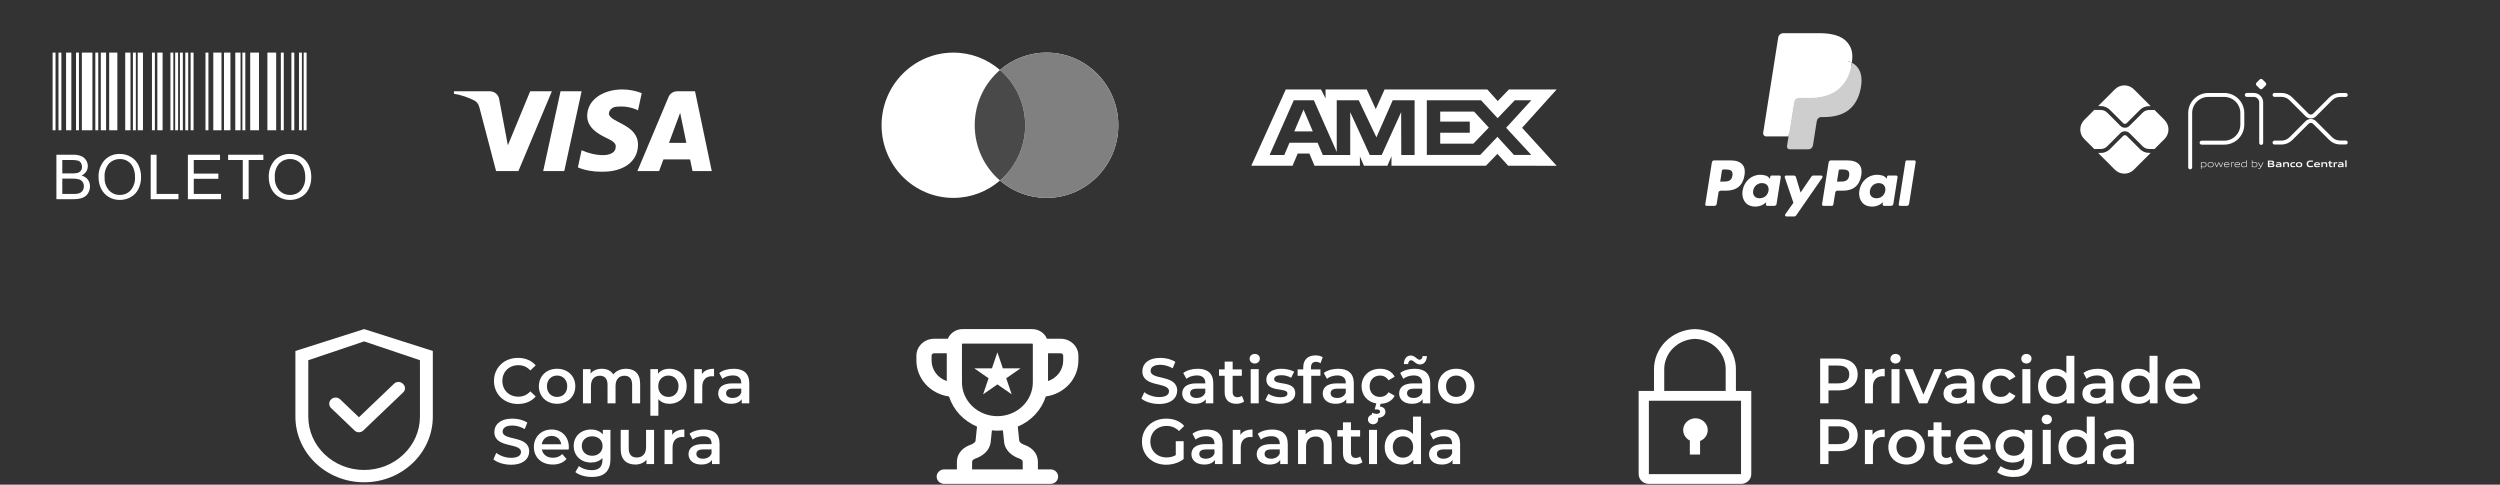 <svg xmlns="http://www.w3.org/2000/svg" width="196" height="38" viewBox="0 0 196 38" fill="none"><rect x="0" y="0" width="196" height="38" fill="#333333" stroke="none"/><g clip-path="url(#clip0_343_347)"><path d="M4.125 4.125H4.355V10.212H4.125V4.125ZM4.584 4.125H4.813V10.212H4.584V4.125ZM5.96 4.125H6.19V10.212H5.96V4.125ZM10.422 4.125H10.652V10.212H10.422V4.125ZM11.914 4.125H12.143V10.212H11.914V4.125ZM13.361 4.125H13.59V10.212H13.361V4.125ZM13.733 4.125H13.963V10.212H13.734L13.733 4.125ZM14.107 4.125H14.336V10.212H14.107V4.125ZM14.526 4.125H14.755V10.212H14.526L14.526 4.125ZM14.946 4.125H15.175V10.212H14.946V4.125ZM16.112 4.125H16.341V10.212H16.111L16.112 4.125ZM19.003 4.125H19.233V10.212H19.003V4.125ZM22.019 4.125H22.248V10.212H22.019L22.019 4.125ZM22.844 4.125H23.073V10.212H22.844V4.125ZM23.441 4.125H23.67V10.212H23.441V4.125ZM23.808 4.125H24.037V10.212H23.808V4.125ZM7.474 4.125H7.703V10.212H7.474V4.125ZM5.18 4.125H5.593V10.212H5.18V4.125ZM7.904 4.125H8.317V10.212H7.904V4.125ZM9.817 4.125H10.23V10.212H9.817V4.125ZM10.796 4.125H11.209V10.212H10.796V4.125ZM12.335 4.125H12.748V10.212H12.335V4.125ZM16.723 4.125H17.365V10.212H16.723V4.125ZM17.561 4.125H18.066V10.212H17.561L17.561 4.125ZM18.446 4.125H18.859V10.212H18.446V4.125ZM19.616 4.125H20.305V10.212H19.616V4.125ZM20.964 4.125H21.652V10.212H20.964V4.125ZM6.419 4.125H7.245V10.212H6.419V4.125ZM8.559 4.125H9.2V10.212H8.559V4.125Z" fill="white"></path><path d="M4.422 15.616V12.132H5.73C5.948 12.124 6.166 12.16 6.37 12.238C6.527 12.305 6.659 12.418 6.748 12.563C6.836 12.7 6.884 12.86 6.885 13.023C6.885 13.172 6.843 13.318 6.763 13.444C6.674 13.583 6.547 13.693 6.397 13.762C6.59 13.812 6.761 13.922 6.884 14.078C6.998 14.23 7.058 14.416 7.054 14.605C7.055 14.763 7.02 14.919 6.951 15.061C6.892 15.188 6.804 15.299 6.694 15.385C6.58 15.467 6.45 15.526 6.313 15.558C6.128 15.6 5.94 15.62 5.751 15.616L4.422 15.616ZM4.884 13.596H5.637C5.784 13.602 5.932 13.588 6.075 13.556C6.18 13.529 6.273 13.468 6.34 13.383C6.402 13.293 6.433 13.187 6.429 13.078C6.431 12.971 6.402 12.865 6.346 12.773C6.292 12.686 6.208 12.622 6.11 12.592C5.937 12.552 5.758 12.536 5.58 12.543H4.884L4.884 13.596ZM4.884 15.205H5.751C5.856 15.208 5.961 15.202 6.065 15.188C6.159 15.173 6.249 15.14 6.331 15.091C6.406 15.043 6.466 14.976 6.507 14.896C6.554 14.806 6.578 14.706 6.576 14.604C6.579 14.483 6.544 14.364 6.476 14.264C6.409 14.167 6.312 14.096 6.199 14.062C6.033 14.017 5.862 13.997 5.69 14.003H4.884V15.205ZM7.728 13.92C7.698 13.423 7.866 12.935 8.193 12.561C8.348 12.399 8.535 12.271 8.742 12.187C8.949 12.102 9.172 12.062 9.396 12.07C9.701 12.066 10.002 12.146 10.265 12.301C10.521 12.452 10.727 12.676 10.856 12.944C10.995 13.236 11.064 13.556 11.059 13.879C11.065 14.207 10.992 14.533 10.846 14.827C10.713 15.095 10.502 15.316 10.24 15.46C9.981 15.602 9.69 15.677 9.394 15.675C9.084 15.68 8.78 15.598 8.515 15.438C8.26 15.283 8.056 15.058 7.927 14.789C7.795 14.518 7.727 14.221 7.728 13.92V13.92ZM8.203 13.927C8.183 14.289 8.305 14.645 8.544 14.919C8.651 15.037 8.783 15.13 8.929 15.193C9.076 15.255 9.234 15.286 9.394 15.282C9.554 15.286 9.713 15.255 9.86 15.192C10.008 15.129 10.14 15.034 10.247 14.915C10.488 14.625 10.608 14.253 10.584 13.877C10.59 13.622 10.542 13.369 10.442 13.134C10.354 12.932 10.207 12.76 10.021 12.642C9.835 12.525 9.62 12.464 9.4 12.467C9.244 12.465 9.09 12.493 8.945 12.551C8.8 12.609 8.669 12.695 8.557 12.803C8.426 12.957 8.326 13.136 8.266 13.329C8.205 13.522 8.183 13.725 8.203 13.926V13.927ZM11.815 15.616V12.132H12.276V15.205H13.991V15.616L11.815 15.616ZM14.73 15.616V12.132H17.249V12.543H15.191V13.611H17.118V14.02H15.191V15.205H17.33V15.616L14.73 15.616ZM19.034 15.616V12.543H17.885V12.132H20.647V12.543H19.494V15.616L19.034 15.616ZM21.072 13.92C21.043 13.423 21.21 12.935 21.538 12.561C21.693 12.399 21.88 12.271 22.087 12.187C22.294 12.102 22.517 12.063 22.741 12.07C23.047 12.066 23.348 12.146 23.611 12.301C23.867 12.453 24.072 12.676 24.201 12.944C24.34 13.236 24.41 13.556 24.404 13.879C24.41 14.208 24.337 14.533 24.191 14.827C24.058 15.096 23.845 15.317 23.583 15.46C23.324 15.603 23.032 15.677 22.737 15.675C22.427 15.681 22.122 15.598 21.857 15.438C21.603 15.283 21.399 15.058 21.271 14.789C21.139 14.518 21.071 14.221 21.072 13.92V13.92ZM21.547 13.927C21.527 14.289 21.65 14.645 21.888 14.919C21.995 15.037 22.127 15.13 22.273 15.193C22.42 15.255 22.578 15.286 22.738 15.282C22.898 15.286 23.058 15.256 23.206 15.193C23.354 15.13 23.486 15.035 23.594 14.916C23.835 14.625 23.955 14.254 23.931 13.877C23.936 13.622 23.886 13.369 23.785 13.134C23.697 12.932 23.55 12.761 23.364 12.642C23.178 12.526 22.962 12.465 22.743 12.468C22.587 12.465 22.433 12.494 22.288 12.552C22.143 12.609 22.012 12.695 21.9 12.804C21.769 12.958 21.67 13.136 21.609 13.329C21.549 13.522 21.527 13.725 21.547 13.926V13.927Z" fill="white"></path></g><path fill-rule="evenodd" clip-rule="evenodd" d="M40.642 13.413H38.893L37.581 8.409C37.519 8.179 37.386 7.975 37.192 7.879C36.707 7.638 36.172 7.446 35.588 7.35V7.157H38.406C38.795 7.157 39.087 7.446 39.136 7.782L39.816 11.392L41.565 7.157H43.266L40.642 13.413ZM44.238 13.413H42.586L43.946 7.157H45.598L44.238 13.413ZM47.736 8.89C47.784 8.553 48.076 8.361 48.416 8.361C48.951 8.312 49.533 8.409 50.02 8.649L50.311 7.302C49.825 7.109 49.29 7.013 48.805 7.013C47.202 7.013 46.035 7.879 46.035 9.082C46.035 9.997 46.861 10.477 47.445 10.767C48.076 11.056 48.319 11.248 48.27 11.537C48.27 11.97 47.784 12.162 47.299 12.162C46.715 12.162 46.132 12.018 45.598 11.777L45.306 13.125C45.89 13.365 46.521 13.462 47.104 13.462C48.902 13.509 50.02 12.644 50.02 11.344C50.02 9.708 47.736 9.612 47.736 8.89V8.89ZM55.802 13.413L54.49 7.157H53.081C52.789 7.157 52.497 7.35 52.4 7.638L49.971 13.413H51.672L52.011 12.499H54.101L54.295 13.413H55.802ZM53.324 8.842L53.809 11.2H52.449L53.324 8.842Z" fill="white"></path><path fill-rule="evenodd" clip-rule="evenodd" d="M78.396 14.155C77.413 15.003 76.138 15.515 74.745 15.515C71.635 15.515 69.115 12.966 69.115 9.82C69.115 6.675 71.635 4.125 74.745 4.125C76.138 4.125 77.413 4.637 78.396 5.486C79.379 4.637 80.655 4.125 82.048 4.125C85.157 4.125 87.678 6.675 87.678 9.82C87.678 12.966 85.157 15.515 82.048 15.515C80.655 15.515 79.379 15.003 78.396 14.155Z" fill="white"></path><path fill-rule="evenodd" clip-rule="evenodd" d="M78.397 14.155C79.607 13.11 80.374 11.556 80.374 9.82C80.374 8.084 79.607 6.53 78.397 5.486C79.38 4.637 80.655 4.125 82.048 4.125C85.158 4.125 87.678 6.675 87.678 9.82C87.678 12.966 85.158 15.515 82.048 15.515C80.655 15.515 79.38 15.003 78.397 14.155Z" fill="#808080"></path><path fill-rule="evenodd" clip-rule="evenodd" d="M78.397 14.155C79.607 13.111 80.374 11.556 80.374 9.82C80.374 8.085 79.607 6.53 78.397 5.486C77.186 6.53 76.418 8.085 76.418 9.82C76.418 11.556 77.186 13.111 78.397 14.155Z" fill="#494949"></path><path fill-rule="evenodd" clip-rule="evenodd" d="M100.805 7.013L98.103 12.992H101.338L101.739 12.038H102.655L103.056 12.992H106.616V12.264L106.934 12.992H108.775L109.092 12.248V12.992H116.496L117.397 12.063L118.24 12.992L122.042 12.999L119.332 10.019L122.042 7.013H118.299L117.422 7.924L116.606 7.013H108.551L107.86 8.556L107.152 7.013H103.924V7.715L103.565 7.013H100.805ZM111.862 7.862H116.113L117.414 9.266L118.756 7.862H120.056L118.081 10.018L120.056 12.149H118.697L117.397 10.728L116.047 12.149H111.862V7.862ZM112.912 9.533V8.75V8.749H115.565L116.722 10.002L115.513 11.261H112.912V10.406H115.231V9.533H112.912ZM101.431 7.862H103.008L104.8 11.916V7.862H106.527L107.911 10.769L109.187 7.862H110.905V12.152H109.859L109.851 8.79L108.326 12.152H107.391L105.858 8.79V12.152H103.707L103.299 11.19H101.096L100.689 12.151H99.536L101.431 7.862ZM101.472 10.301L102.198 8.588L102.923 10.301H101.472Z" fill="white"></path><path fill-rule="evenodd" clip-rule="evenodd" d="M135.672 12.574H134.389C134.301 12.574 134.226 12.638 134.212 12.725L133.693 16.016C133.683 16.081 133.733 16.139 133.799 16.139H134.412C134.5 16.139 134.574 16.076 134.588 15.989L134.728 15.101C134.742 15.014 134.816 14.95 134.904 14.95H135.31C136.156 14.95 136.644 14.541 136.771 13.73C136.829 13.376 136.774 13.097 136.607 12.902C136.425 12.688 136.102 12.574 135.672 12.574ZM135.82 13.776C135.75 14.237 135.398 14.237 135.058 14.237H134.864L135 13.377C135.008 13.325 135.053 13.286 135.106 13.286H135.194C135.426 13.286 135.645 13.286 135.758 13.418C135.825 13.497 135.846 13.614 135.82 13.776ZM139.508 13.761H138.894C138.841 13.761 138.796 13.8 138.788 13.852L138.761 14.024L138.718 13.961C138.585 13.768 138.288 13.704 137.992 13.704C137.313 13.704 136.733 14.218 136.62 14.94C136.561 15.3 136.645 15.644 136.849 15.884C137.036 16.105 137.304 16.197 137.623 16.197C138.17 16.197 138.474 15.845 138.474 15.845L138.446 16.015C138.436 16.081 138.486 16.139 138.552 16.139H139.105C139.193 16.139 139.268 16.075 139.282 15.989L139.614 13.885C139.624 13.82 139.574 13.761 139.508 13.761ZM138.652 14.958C138.592 15.309 138.314 15.544 137.958 15.544C137.78 15.544 137.637 15.487 137.546 15.379C137.455 15.271 137.42 15.118 137.449 14.947C137.505 14.599 137.788 14.355 138.138 14.355C138.312 14.355 138.454 14.413 138.548 14.523C138.641 14.633 138.679 14.788 138.652 14.958ZM142.164 13.761H142.782C142.868 13.761 142.919 13.858 142.87 13.929L140.815 16.894C140.782 16.942 140.727 16.971 140.669 16.971H140.052C139.965 16.971 139.914 16.873 139.965 16.802L140.604 15.899L139.924 13.903C139.9 13.834 139.952 13.761 140.026 13.761H140.632C140.711 13.761 140.781 13.813 140.804 13.889L141.165 15.094L142.016 13.84C142.05 13.791 142.105 13.761 142.164 13.761Z" fill="white"></path><path fill-rule="evenodd" clip-rule="evenodd" d="M148.861 16.016L149.387 12.665C149.395 12.613 149.441 12.574 149.493 12.574H150.086C150.151 12.574 150.202 12.633 150.191 12.698L149.672 15.989C149.658 16.076 149.584 16.14 149.496 16.14H148.966C148.901 16.14 148.85 16.081 148.861 16.016ZM144.827 12.574H143.543C143.456 12.574 143.381 12.638 143.367 12.725L142.848 16.016C142.838 16.081 142.888 16.14 142.954 16.14H143.612C143.673 16.14 143.726 16.095 143.735 16.034L143.883 15.101C143.896 15.014 143.971 14.95 144.059 14.95H144.465C145.31 14.95 145.798 14.541 145.926 13.731C145.983 13.376 145.928 13.097 145.762 12.902C145.58 12.688 145.256 12.574 144.827 12.574ZM144.975 13.776C144.905 14.237 144.553 14.237 144.213 14.237H144.019L144.155 13.377C144.163 13.325 144.208 13.287 144.261 13.287H144.349C144.581 13.287 144.8 13.287 144.913 13.419C144.98 13.498 145.001 13.615 144.975 13.776ZM148.663 13.762H148.049C147.996 13.762 147.951 13.8 147.943 13.852L147.916 14.024L147.873 13.962C147.74 13.768 147.443 13.704 147.147 13.704C146.468 13.704 145.888 14.218 145.775 14.94C145.717 15.3 145.8 15.644 146.004 15.884C146.192 16.105 146.459 16.197 146.778 16.197C147.325 16.197 147.629 15.845 147.629 15.845L147.601 16.016C147.591 16.081 147.641 16.139 147.707 16.139H148.261C148.348 16.139 148.423 16.076 148.437 15.989L148.769 13.885C148.779 13.82 148.729 13.762 148.663 13.762ZM147.806 14.958C147.747 15.309 147.468 15.545 147.113 15.545C146.935 15.545 146.792 15.488 146.7 15.379C146.609 15.271 146.575 15.118 146.604 14.947C146.659 14.599 146.942 14.356 147.292 14.356C147.467 14.356 147.609 14.414 147.702 14.523C147.796 14.634 147.833 14.788 147.806 14.958Z" fill="white"></path><path d="M140.422 11.397L140.58 10.395L140.228 10.386H138.55L139.716 2.991C139.72 2.969 139.732 2.948 139.749 2.933C139.766 2.918 139.788 2.91 139.811 2.91H142.641C143.58 2.91 144.229 3.106 144.567 3.492C144.726 3.673 144.827 3.862 144.876 4.07C144.927 4.288 144.928 4.549 144.878 4.868L144.874 4.891V5.095L145.033 5.185C145.167 5.256 145.273 5.337 145.354 5.43C145.49 5.584 145.578 5.781 145.615 6.014C145.653 6.254 145.64 6.54 145.578 6.863C145.505 7.234 145.388 7.558 145.23 7.823C145.085 8.067 144.9 8.269 144.68 8.426C144.47 8.575 144.22 8.689 143.938 8.761C143.665 8.832 143.353 8.868 143.011 8.868H142.791C142.634 8.868 142.481 8.925 142.361 9.026C142.24 9.13 142.16 9.272 142.136 9.427L142.119 9.517L141.841 11.284L141.828 11.348C141.825 11.369 141.819 11.379 141.811 11.386C141.803 11.393 141.792 11.397 141.782 11.397H140.422Z" fill="white"></path><path d="M145.183 4.915C145.175 4.969 145.165 5.024 145.154 5.08C144.781 6.997 143.504 7.658 141.874 7.658H141.043C140.844 7.658 140.676 7.803 140.645 8L140.22 10.696L140.099 11.46C140.079 11.589 140.179 11.706 140.309 11.706H141.782C141.956 11.706 142.104 11.579 142.131 11.407L142.146 11.332L142.423 9.573L142.441 9.476C142.468 9.304 142.617 9.177 142.791 9.177H143.011C144.438 9.177 145.555 8.598 145.881 6.921C146.018 6.221 145.947 5.637 145.586 5.225C145.477 5.101 145.342 4.998 145.183 4.915Z" fill="#CECECE"></path><path d="M144.793 4.759C144.736 4.742 144.677 4.727 144.616 4.714C144.556 4.7 144.494 4.689 144.43 4.678C144.206 4.642 143.96 4.625 143.698 4.625H141.48C141.425 4.625 141.373 4.637 141.327 4.66C141.224 4.709 141.148 4.806 141.13 4.924L140.658 7.913L140.645 8C140.676 7.803 140.844 7.659 141.043 7.659H141.873C143.504 7.659 144.781 6.996 145.154 5.081C145.165 5.024 145.174 4.969 145.183 4.915C145.089 4.865 144.986 4.822 144.876 4.785C144.849 4.776 144.821 4.767 144.793 4.759Z" fill="white"></path><path d="M141.13 4.924C141.149 4.806 141.225 4.709 141.327 4.66C141.374 4.638 141.426 4.625 141.48 4.625H143.698C143.961 4.625 144.206 4.643 144.43 4.679C144.494 4.689 144.556 4.701 144.617 4.714C144.677 4.728 144.736 4.743 144.793 4.759C144.821 4.768 144.849 4.776 144.877 4.785C144.987 4.822 145.089 4.865 145.184 4.915C145.295 4.207 145.183 3.724 144.8 3.288C144.378 2.807 143.616 2.602 142.641 2.602H139.811C139.612 2.602 139.443 2.746 139.412 2.943L138.233 10.415C138.21 10.563 138.324 10.696 138.473 10.696H140.22L140.659 7.913L141.13 4.924Z" fill="white"></path><path d="M171.71 13.119V8.862C171.71 8.676 171.747 8.491 171.818 8.319C171.89 8.147 171.994 7.991 172.126 7.859C172.258 7.727 172.414 7.623 172.586 7.552C172.758 7.48 172.943 7.444 173.129 7.444H174.384C174.76 7.445 175.119 7.594 175.384 7.86C175.649 8.125 175.798 8.485 175.798 8.86V9.766C175.798 10.143 175.648 10.503 175.382 10.769C175.116 11.035 174.756 11.185 174.379 11.185H172.604" stroke="white" stroke-width="0.31" stroke-linecap="round" stroke-linejoin="round"></path><path d="M176.15 7.443H176.694C176.849 7.443 176.997 7.504 177.106 7.613C177.215 7.723 177.277 7.871 177.277 8.025V11.206" stroke="white" stroke-width="0.31" stroke-linecap="round" stroke-linejoin="round"></path><path d="M177.159 6.95L176.912 6.703C176.897 6.688 176.886 6.671 176.878 6.652C176.87 6.633 176.866 6.612 176.866 6.592C176.866 6.571 176.87 6.551 176.878 6.532C176.886 6.512 176.897 6.495 176.912 6.481L177.159 6.234C177.173 6.219 177.191 6.207 177.21 6.199C177.229 6.192 177.249 6.188 177.27 6.188C177.291 6.188 177.311 6.192 177.33 6.199C177.349 6.207 177.366 6.219 177.381 6.234L177.628 6.481C177.643 6.495 177.655 6.512 177.662 6.532C177.67 6.551 177.674 6.571 177.674 6.592C177.674 6.612 177.67 6.633 177.662 6.652C177.655 6.671 177.643 6.688 177.628 6.703L177.381 6.95C177.366 6.965 177.349 6.976 177.33 6.984C177.311 6.992 177.291 6.996 177.27 6.996C177.249 6.996 177.229 6.992 177.21 6.984C177.191 6.976 177.173 6.965 177.159 6.95" fill="white"></path><path d="M178.324 7.44H178.864C179.143 7.44 179.409 7.551 179.606 7.748L180.871 9.012C180.91 9.051 180.956 9.082 181.007 9.103C181.058 9.124 181.112 9.135 181.167 9.135C181.223 9.135 181.277 9.124 181.328 9.103C181.379 9.082 181.425 9.051 181.464 9.012L182.725 7.752C182.823 7.655 182.938 7.578 183.066 7.525C183.193 7.472 183.329 7.445 183.467 7.445H183.907" stroke="white" stroke-width="0.31" stroke-linecap="round" stroke-linejoin="round"></path><path d="M178.324 11.178H178.864C179.143 11.178 179.409 11.067 179.606 10.87L180.871 9.607C180.91 9.568 180.956 9.537 181.007 9.515C181.058 9.494 181.112 9.483 181.167 9.483C181.223 9.483 181.277 9.494 181.328 9.515C181.379 9.537 181.425 9.568 181.464 9.607L182.725 10.866C182.823 10.963 182.938 11.041 183.066 11.093C183.193 11.146 183.329 11.173 183.467 11.173H183.907" stroke="white" stroke-width="0.31" stroke-linecap="round" stroke-linejoin="round"></path><path d="M168.487 11.986C168.353 11.986 168.221 11.96 168.098 11.909C167.974 11.858 167.862 11.783 167.768 11.688L166.731 10.653C166.694 10.618 166.645 10.598 166.595 10.598C166.544 10.598 166.495 10.618 166.458 10.653L165.417 11.694C165.323 11.789 165.211 11.864 165.088 11.915C164.964 11.966 164.832 11.992 164.698 11.991H164.494L165.808 13.306C166.005 13.503 166.272 13.613 166.551 13.613C166.83 13.613 167.097 13.503 167.294 13.306L168.612 11.988L168.487 11.986Z" fill="white"></path><path d="M164.699 8.316C164.832 8.315 164.964 8.341 165.088 8.392C165.211 8.444 165.323 8.519 165.417 8.613L166.458 9.654C166.495 9.691 166.544 9.711 166.595 9.711C166.646 9.711 166.695 9.691 166.731 9.654L167.768 8.617C167.863 8.522 167.975 8.447 168.098 8.396C168.221 8.345 168.354 8.319 168.487 8.319H168.613L167.295 7.002C167.198 6.904 167.082 6.827 166.954 6.774C166.827 6.721 166.69 6.694 166.552 6.694C166.414 6.694 166.277 6.721 166.15 6.774C166.022 6.827 165.906 6.904 165.809 7.002L164.495 8.316H164.699Z" fill="white"></path><path d="M169.702 9.409L168.907 8.614C168.889 8.621 168.869 8.625 168.85 8.625H168.488C168.3 8.626 168.119 8.701 167.986 8.834L166.947 9.87C166.9 9.916 166.845 9.953 166.785 9.978C166.725 10.003 166.66 10.016 166.595 10.016C166.462 10.016 166.336 9.964 166.242 9.87L165.201 8.829C165.068 8.696 164.887 8.621 164.699 8.62H164.254C164.235 8.619 164.217 8.616 164.2 8.609L163.401 9.408C163.303 9.506 163.226 9.622 163.173 9.749C163.12 9.877 163.093 10.013 163.093 10.151C163.093 10.289 163.12 10.426 163.173 10.554C163.226 10.681 163.303 10.797 163.401 10.895L164.2 11.694C164.217 11.687 164.235 11.683 164.254 11.683H164.699C164.887 11.682 165.068 11.607 165.201 11.474L166.242 10.432C166.337 10.342 166.463 10.291 166.594 10.291C166.726 10.291 166.852 10.342 166.947 10.432L167.984 11.47C168.117 11.603 168.298 11.678 168.486 11.679H168.848C168.868 11.68 168.887 11.683 168.905 11.691L169.7 10.896C169.897 10.699 170.008 10.431 170.008 10.153C170.008 9.874 169.897 9.607 169.7 9.41" fill="white"></path><path d="M172.792 12.757C172.726 12.76 172.66 12.77 172.597 12.787V13.046C172.645 13.064 172.697 13.072 172.749 13.072C172.879 13.072 172.94 13.028 172.94 12.913C172.94 12.806 172.89 12.757 172.792 12.757V12.757ZM172.553 13.239V12.726H172.589L172.592 12.748C172.659 12.731 172.727 12.72 172.795 12.716C172.843 12.713 172.89 12.726 172.929 12.754C172.95 12.775 172.966 12.8 172.976 12.827C172.986 12.855 172.99 12.884 172.987 12.913C172.99 12.946 172.983 12.979 172.968 13.008C172.954 13.037 172.931 13.061 172.903 13.079C172.857 13.102 172.805 13.113 172.752 13.112C172.699 13.112 172.647 13.104 172.596 13.088V13.239H172.553Z" fill="white"></path><path d="M173.314 12.756C173.184 12.756 173.126 12.798 173.126 12.911C173.126 13.024 173.183 13.072 173.314 13.072C173.444 13.072 173.501 13.03 173.501 12.917C173.501 12.804 173.444 12.756 173.314 12.756V12.756ZM173.481 13.072C173.431 13.103 173.373 13.117 173.314 13.114C173.255 13.117 173.197 13.103 173.146 13.072C173.123 13.053 173.105 13.029 173.093 13.001C173.081 12.974 173.077 12.944 173.079 12.914C173.077 12.884 173.081 12.854 173.093 12.826C173.105 12.799 173.123 12.775 173.146 12.756C173.197 12.725 173.255 12.71 173.314 12.714C173.373 12.71 173.431 12.725 173.481 12.756C173.505 12.774 173.523 12.799 173.535 12.826C173.546 12.854 173.551 12.883 173.548 12.913C173.551 12.943 173.546 12.973 173.535 13.001C173.523 13.029 173.505 13.053 173.481 13.072" fill="white"></path><path d="M174.096 13.102L173.952 12.79H173.949L173.806 13.102H173.769L173.614 12.725H173.662L173.791 13.04H173.794L173.934 12.725H173.975L174.119 13.04H174.122L174.247 12.725H174.294L174.14 13.102H174.096Z" fill="white"></path><path d="M174.571 12.755C174.451 12.755 174.41 12.809 174.404 12.886H174.741C174.738 12.8 174.694 12.755 174.574 12.755H174.571ZM174.574 13.112C174.518 13.118 174.463 13.103 174.418 13.07C174.396 13.05 174.379 13.026 174.368 12.999C174.358 12.971 174.353 12.942 174.355 12.913C174.353 12.882 174.359 12.852 174.371 12.824C174.383 12.796 174.402 12.772 174.425 12.752C174.469 12.725 174.52 12.712 174.571 12.714C174.624 12.711 174.676 12.724 174.722 12.751C174.776 12.787 174.786 12.851 174.786 12.924H174.401C174.401 13.001 174.428 13.07 174.573 13.07C174.639 13.068 174.704 13.061 174.768 13.048V13.087C174.703 13.101 174.637 13.109 174.57 13.111" fill="white"></path><path d="M174.912 13.101V12.725H174.948L174.952 12.747C175.012 12.727 175.075 12.716 175.138 12.714H175.144V12.756H175.133C175.073 12.758 175.013 12.768 174.956 12.786V13.101L174.912 13.101Z" fill="white"></path><path d="M175.398 12.755C175.278 12.755 175.237 12.809 175.231 12.886H175.569C175.565 12.8 175.521 12.755 175.401 12.755H175.398ZM175.401 13.112C175.346 13.118 175.29 13.103 175.245 13.07C175.225 13.05 175.209 13.026 175.198 12.999C175.188 12.972 175.184 12.943 175.187 12.914C175.185 12.884 175.191 12.854 175.203 12.826C175.215 12.798 175.233 12.773 175.257 12.754C175.3 12.726 175.352 12.713 175.403 12.716C175.456 12.713 175.508 12.725 175.553 12.752C175.607 12.789 175.618 12.853 175.618 12.925H175.233C175.233 13.002 175.26 13.071 175.405 13.071C175.47 13.07 175.535 13.062 175.599 13.049V13.089C175.534 13.102 175.468 13.11 175.401 13.112" fill="white"></path><path d="M176.094 12.781C176.045 12.764 175.994 12.755 175.942 12.756C175.812 12.756 175.75 12.8 175.75 12.914C175.75 13.028 175.801 13.07 175.899 13.07C175.965 13.067 176.03 13.057 176.094 13.041V12.781ZM176.102 13.101L176.098 13.079C176.032 13.097 175.964 13.108 175.895 13.112C175.848 13.116 175.8 13.102 175.762 13.073C175.741 13.053 175.725 13.028 175.714 13C175.704 12.973 175.7 12.943 175.703 12.914C175.701 12.882 175.707 12.849 175.722 12.82C175.737 12.791 175.759 12.767 175.787 12.749C175.834 12.726 175.886 12.714 175.939 12.716C175.991 12.716 176.044 12.724 176.094 12.739V12.567H176.138V13.101H176.102Z" fill="white"></path><path d="M176.782 12.757C176.716 12.76 176.651 12.77 176.587 12.787V13.045C176.636 13.063 176.687 13.072 176.739 13.072C176.869 13.072 176.931 13.028 176.931 12.913C176.931 12.806 176.88 12.757 176.782 12.757V12.757ZM176.895 13.078C176.848 13.102 176.796 13.113 176.743 13.112C176.686 13.111 176.63 13.102 176.576 13.083V13.101H176.546V12.567H176.588V12.745C176.653 12.729 176.719 12.718 176.787 12.714C176.834 12.711 176.881 12.725 176.92 12.753C176.941 12.773 176.957 12.798 176.967 12.826C176.977 12.853 176.981 12.883 176.978 12.912C176.981 12.944 176.974 12.977 176.959 13.006C176.945 13.035 176.922 13.06 176.895 13.077" fill="white"></path><path d="M177.034 13.248V13.206C177.055 13.206 177.076 13.209 177.089 13.209C177.115 13.211 177.14 13.205 177.162 13.191C177.183 13.177 177.199 13.156 177.207 13.132L177.221 13.102L177.025 12.726H177.076L177.243 13.05H177.246L177.406 12.726H177.456L177.246 13.147C177.207 13.224 177.166 13.249 177.089 13.249C177.071 13.25 177.052 13.249 177.034 13.248Z" fill="white"></path><path d="M178.061 12.887H177.915V13.019H178.062C178.162 13.019 178.2 13.008 178.2 12.953C178.2 12.897 178.148 12.887 178.061 12.887V12.887ZM178.034 12.674H177.915V12.808H178.035C178.134 12.808 178.173 12.796 178.173 12.74C178.173 12.684 178.124 12.674 178.034 12.674V12.674ZM178.26 13.066C178.207 13.1 178.142 13.102 178.024 13.102H177.802V12.592H178.019C178.121 12.592 178.183 12.592 178.235 12.625C178.252 12.635 178.266 12.65 178.276 12.668C178.285 12.686 178.289 12.706 178.287 12.726C178.289 12.751 178.281 12.776 178.267 12.797C178.252 12.817 178.231 12.832 178.207 12.839V12.842C178.272 12.857 178.314 12.89 178.314 12.963C178.316 12.983 178.312 13.004 178.302 13.022C178.293 13.04 178.278 13.056 178.26 13.066" fill="white"></path><path d="M178.759 12.944C178.718 12.94 178.671 12.938 178.624 12.938C178.548 12.938 178.521 12.953 178.521 12.989C178.521 13.024 178.543 13.039 178.602 13.039C178.655 13.037 178.708 13.03 178.759 13.017V12.944ZM178.782 13.102L178.779 13.079C178.712 13.098 178.644 13.109 178.575 13.112C178.535 13.115 178.496 13.105 178.461 13.085C178.448 13.074 178.436 13.06 178.429 13.044C178.422 13.028 178.419 13.011 178.42 12.994C178.419 12.972 178.424 12.951 178.435 12.933C178.447 12.915 178.463 12.9 178.483 12.892C178.528 12.875 178.576 12.868 178.624 12.871C178.663 12.871 178.716 12.873 178.76 12.876V12.871C178.76 12.812 178.721 12.793 178.615 12.793C178.574 12.793 178.525 12.795 178.477 12.8V12.724C178.53 12.72 178.59 12.717 178.639 12.717C178.699 12.711 178.76 12.723 178.813 12.751C178.855 12.782 178.865 12.824 178.865 12.88V13.102L178.782 13.102Z" fill="white"></path><path d="M179.355 13.102V12.893C179.355 12.824 179.319 12.8 179.257 12.8C179.205 12.802 179.154 12.81 179.104 12.823V13.1H179V12.723H179.084L179.088 12.747C179.153 12.728 179.221 12.716 179.288 12.713C179.335 12.709 179.381 12.723 179.417 12.752C179.433 12.767 179.444 12.785 179.451 12.806C179.459 12.826 179.461 12.848 179.459 12.869V13.099L179.355 13.102Z" fill="white"></path><path d="M179.754 13.112C179.704 13.116 179.654 13.102 179.614 13.072C179.593 13.052 179.576 13.027 179.566 12.999C179.556 12.972 179.552 12.942 179.555 12.913C179.553 12.882 179.559 12.851 179.572 12.823C179.585 12.795 179.606 12.771 179.631 12.753C179.681 12.725 179.739 12.712 179.796 12.716C179.838 12.716 179.882 12.718 179.928 12.723V12.803C179.891 12.8 179.845 12.796 179.809 12.796C179.709 12.796 179.662 12.828 179.662 12.914C179.662 13 179.697 13.03 179.779 13.03C179.832 13.028 179.885 13.022 179.937 13.011V13.088C179.877 13.102 179.815 13.11 179.754 13.112Z" fill="white"></path><path d="M180.247 12.794C180.148 12.794 180.104 12.826 180.104 12.911C180.104 12.997 180.146 13.033 180.247 13.033C180.349 13.033 180.389 13.002 180.389 12.917C180.389 12.832 180.348 12.794 180.247 12.794V12.794ZM180.427 13.072C180.373 13.103 180.31 13.117 180.247 13.112C180.185 13.117 180.122 13.103 180.067 13.072C180.042 13.055 180.023 13.03 180.01 13.003C179.998 12.975 179.993 12.944 179.996 12.914C179.993 12.884 179.998 12.853 180.01 12.825C180.023 12.797 180.042 12.773 180.067 12.755C180.122 12.725 180.185 12.711 180.247 12.716C180.31 12.711 180.373 12.725 180.427 12.755C180.452 12.773 180.471 12.797 180.483 12.825C180.496 12.853 180.5 12.883 180.497 12.913C180.5 12.944 180.495 12.974 180.483 13.002C180.471 13.03 180.452 13.054 180.427 13.072" fill="white"></path><path d="M181.103 13.112C181.037 13.116 180.973 13.098 180.92 13.059C180.859 13.009 180.84 12.931 180.84 12.846C180.838 12.805 180.846 12.763 180.864 12.725C180.882 12.687 180.91 12.655 180.944 12.63C181.009 12.594 181.084 12.577 181.159 12.582C181.216 12.582 181.273 12.586 181.337 12.591V12.682C181.283 12.678 181.216 12.674 181.164 12.674C181.018 12.674 180.957 12.729 180.957 12.846C180.957 12.964 181.014 13.02 181.121 13.02C181.197 13.017 181.273 13.007 181.348 12.989V13.08C181.267 13.099 181.185 13.11 181.103 13.113" fill="white"></path><path d="M181.656 12.783C181.569 12.783 181.535 12.813 181.53 12.871H181.781C181.779 12.81 181.743 12.783 181.656 12.783ZM181.64 13.112C181.584 13.117 181.528 13.102 181.481 13.07C181.46 13.05 181.444 13.026 181.433 12.998C181.423 12.971 181.419 12.942 181.421 12.913C181.419 12.883 181.425 12.853 181.437 12.825C181.449 12.798 181.468 12.774 181.491 12.755C181.541 12.725 181.598 12.711 181.656 12.716C181.713 12.712 181.769 12.725 181.819 12.753C181.879 12.795 181.884 12.861 181.885 12.939H181.528C181.53 12.996 181.561 13.033 181.666 13.033C181.733 13.031 181.8 13.025 181.866 13.014V13.087C181.792 13.101 181.716 13.11 181.64 13.112Z" fill="white"></path><path d="M182.351 13.102V12.893C182.351 12.824 182.316 12.8 182.254 12.8C182.202 12.802 182.151 12.81 182.101 12.823V13.1H181.996V12.723H182.081L182.085 12.747C182.15 12.728 182.218 12.716 182.286 12.713C182.332 12.709 182.378 12.723 182.415 12.752C182.43 12.767 182.441 12.785 182.449 12.806C182.456 12.826 182.459 12.848 182.456 12.869V13.099L182.351 13.102Z" fill="white"></path><path d="M182.753 13.112C182.73 13.114 182.707 13.111 182.686 13.101C182.664 13.092 182.646 13.077 182.632 13.059C182.611 13.024 182.601 12.985 182.604 12.945V12.804H182.528V12.726H182.604L182.615 12.612H182.708V12.726H182.856V12.804H182.708V12.925C182.707 12.949 182.71 12.973 182.719 12.996C182.725 13.008 182.735 13.018 182.747 13.024C182.76 13.031 182.773 13.033 182.787 13.031C182.812 13.03 182.837 13.028 182.862 13.023V13.099C182.826 13.107 182.79 13.111 182.753 13.112" fill="white"></path><path d="M182.958 13.101V12.725H183.042L183.046 12.748C183.106 12.728 183.169 12.717 183.232 12.714H183.245V12.804C183.233 12.804 183.219 12.804 183.209 12.804C183.159 12.804 183.11 12.811 183.061 12.823V13.101L182.958 13.101Z" fill="white"></path><path d="M183.628 12.944C183.584 12.94 183.54 12.938 183.493 12.938C183.416 12.938 183.389 12.954 183.389 12.989C183.389 13.024 183.412 13.039 183.471 13.039C183.524 13.037 183.577 13.03 183.628 13.017V12.944ZM183.65 13.102L183.646 13.08C183.58 13.099 183.511 13.11 183.442 13.113C183.403 13.116 183.363 13.106 183.329 13.086C183.315 13.075 183.304 13.061 183.296 13.046C183.289 13.03 183.286 13.012 183.287 12.995C183.286 12.973 183.292 12.951 183.304 12.933C183.315 12.914 183.333 12.9 183.353 12.892C183.398 12.875 183.446 12.869 183.494 12.872C183.533 12.872 183.586 12.874 183.63 12.877V12.871C183.63 12.812 183.591 12.793 183.486 12.793C183.444 12.793 183.395 12.795 183.347 12.8V12.724C183.4 12.72 183.46 12.717 183.509 12.717C183.569 12.711 183.629 12.723 183.683 12.751C183.725 12.782 183.735 12.824 183.735 12.88V13.102L183.65 13.102Z" fill="white"></path><path d="M183.868 12.567H183.973V13.101H183.868V12.567Z" fill="white"></path><path d="M132.921 32.794C132.705 32.795 132.496 32.866 132.326 32.995C132.157 33.123 132.038 33.302 131.988 33.503C131.937 33.704 131.959 33.915 132.049 34.103C132.138 34.291 132.292 34.444 132.483 34.539V35.636H133.286V34.574C133.494 34.493 133.665 34.345 133.771 34.157C133.877 33.968 133.912 33.751 133.869 33.541C133.826 33.33 133.708 33.141 133.535 33.005C133.362 32.869 133.145 32.794 132.921 32.794V32.794Z" fill="white"></path><path d="M136.096 30.649V29.008C136.113 28.176 135.785 27.372 135.183 26.771C134.581 26.17 133.755 25.821 132.885 25.801C132.015 25.821 131.188 26.17 130.586 26.771C129.984 27.372 129.656 28.176 129.673 29.008V30.649H128.469V37.17C128.469 37.373 128.554 37.569 128.704 37.712C128.855 37.856 129.059 37.937 129.272 37.937H136.497C136.71 37.937 136.915 37.856 137.065 37.712C137.216 37.569 137.3 37.373 137.3 37.17V30.649H136.096ZM130.476 29.008C130.459 28.379 130.703 27.77 131.154 27.313C131.605 26.856 132.227 26.588 132.885 26.568C133.542 26.588 134.164 26.856 134.616 27.313C135.067 27.77 135.311 28.379 135.293 29.008V30.649H130.476V29.008ZM129.272 37.17V31.416H136.497V37.17H129.272Z" fill="white"></path><path d="M40.605 31.672C41.183 31.672 41.675 31.466 42.001 31.085L41.579 30.683C41.323 30.964 41.007 31.1 40.641 31.1C39.913 31.1 39.385 30.588 39.385 29.865C39.385 29.142 39.913 28.63 40.641 28.63C41.007 28.63 41.323 28.765 41.579 29.042L42.001 28.645C41.675 28.263 41.183 28.058 40.61 28.058C39.531 28.058 38.728 28.816 38.728 29.865C38.728 30.914 39.531 31.672 40.605 31.672Z" fill="white"></path><path d="M43.673 31.657C44.506 31.657 45.104 31.085 45.104 30.282C45.104 29.478 44.506 28.911 43.673 28.911C42.849 28.911 42.247 29.478 42.247 30.282C42.247 31.085 42.849 31.657 43.673 31.657ZM43.673 31.12C43.221 31.12 42.88 30.794 42.88 30.282C42.88 29.77 43.221 29.443 43.673 29.443C44.13 29.443 44.471 29.77 44.471 30.282C44.471 30.794 44.13 31.12 43.673 31.12Z" fill="white"></path><path d="M49.087 28.911C48.66 28.911 48.299 29.082 48.083 29.358C47.898 29.057 47.571 28.911 47.18 28.911C46.813 28.911 46.502 29.042 46.301 29.282V28.941H45.704V31.622H46.331V30.262C46.331 29.729 46.612 29.458 47.029 29.458C47.41 29.458 47.631 29.689 47.631 30.166V31.622H48.259V30.262C48.259 29.729 48.545 29.458 48.957 29.458C49.338 29.458 49.559 29.689 49.559 30.166V31.622H50.187V30.086C50.187 29.277 49.735 28.911 49.087 28.911Z" fill="white"></path><path d="M52.474 28.911C52.108 28.911 51.797 29.037 51.586 29.293V28.941H50.989V32.596H51.616V31.296C51.832 31.542 52.133 31.657 52.474 31.657C53.258 31.657 53.835 31.115 53.835 30.282C53.835 29.453 53.258 28.911 52.474 28.911ZM52.404 31.12C51.952 31.12 51.606 30.794 51.606 30.282C51.606 29.77 51.952 29.443 52.404 29.443C52.856 29.443 53.197 29.77 53.197 30.282C53.197 30.794 52.856 31.12 52.404 31.12Z" fill="white"></path><path d="M55.028 29.333V28.941H54.43V31.622H55.058V30.322C55.058 29.774 55.359 29.493 55.836 29.493C55.881 29.493 55.926 29.498 55.981 29.508V28.911C55.535 28.911 55.208 29.052 55.028 29.333Z" fill="white"></path><path d="M57.523 28.911C57.091 28.911 56.675 29.021 56.389 29.242L56.635 29.699C56.835 29.534 57.147 29.433 57.448 29.433C57.895 29.433 58.115 29.649 58.115 30.015V30.056H57.423C56.609 30.056 56.308 30.407 56.308 30.854C56.308 31.321 56.695 31.657 57.307 31.657C57.709 31.657 58 31.527 58.151 31.296V31.622H58.743V30.051C58.743 29.277 58.296 28.911 57.523 28.911ZM57.438 31.2C57.116 31.2 56.926 31.055 56.926 30.829C56.926 30.633 57.041 30.472 57.468 30.472H58.115V30.784C58.01 31.06 57.744 31.2 57.438 31.2Z" fill="white"></path><path d="M40.068 36.435C41.032 36.435 41.489 35.953 41.489 35.391C41.489 34.1 39.406 34.587 39.406 33.839C39.406 33.573 39.626 33.362 40.169 33.362C40.475 33.362 40.821 33.453 41.138 33.639L41.343 33.132C41.037 32.931 40.595 32.82 40.174 32.82C39.21 32.82 38.758 33.302 38.758 33.87C38.758 35.175 40.846 34.678 40.846 35.436C40.846 35.697 40.615 35.893 40.068 35.893C39.636 35.893 39.19 35.732 38.908 35.506L38.683 36.013C38.974 36.264 39.521 36.435 40.068 36.435Z" fill="white"></path><path d="M44.596 35.059C44.596 34.221 44.024 33.674 43.24 33.674C42.442 33.674 41.855 34.246 41.855 35.044C41.855 35.843 42.437 36.42 43.336 36.42C43.798 36.42 44.174 36.269 44.415 35.983L44.079 35.596C43.888 35.792 43.652 35.888 43.351 35.888C42.884 35.888 42.558 35.637 42.482 35.245H44.586C44.591 35.185 44.596 35.109 44.596 35.059ZM43.24 34.176C43.652 34.176 43.948 34.442 43.998 34.828H42.477C42.538 34.437 42.834 34.176 43.24 34.176Z" fill="white"></path><path d="M47.262 33.704V34.06C47.041 33.794 46.71 33.674 46.333 33.674C45.565 33.674 44.978 34.186 44.978 34.964C44.978 35.742 45.565 36.264 46.333 36.264C46.695 36.264 47.011 36.149 47.232 35.908V36.048C47.232 36.59 46.971 36.862 46.378 36.862C46.007 36.862 45.625 36.736 45.389 36.54L45.108 37.012C45.414 37.263 45.911 37.394 46.414 37.394C47.352 37.394 47.859 36.952 47.859 35.978V33.704H47.262ZM46.429 35.732C45.952 35.732 45.61 35.421 45.61 34.964C45.61 34.512 45.952 34.206 46.429 34.206C46.901 34.206 47.242 34.512 47.242 34.964C47.242 35.421 46.901 35.732 46.429 35.732Z" fill="white"></path><path d="M50.652 33.704V35.059C50.652 35.596 50.356 35.868 49.919 35.868C49.523 35.868 49.292 35.637 49.292 35.15V33.704H48.664V35.235C48.664 36.043 49.131 36.42 49.819 36.42C50.165 36.42 50.482 36.289 50.682 36.043V36.385H51.28V33.704H50.652Z" fill="white"></path><path d="M52.699 34.096V33.704H52.101V36.385H52.729V35.084C52.729 34.537 53.03 34.256 53.507 34.256C53.552 34.256 53.597 34.261 53.653 34.271V33.674C53.206 33.674 52.88 33.814 52.699 34.096Z" fill="white"></path><path d="M55.194 33.674C54.763 33.674 54.346 33.784 54.06 34.005L54.306 34.462C54.507 34.296 54.818 34.196 55.119 34.196C55.566 34.196 55.787 34.412 55.787 34.778V34.818H55.094C54.281 34.818 53.98 35.17 53.98 35.617C53.98 36.084 54.366 36.42 54.978 36.42C55.38 36.42 55.671 36.289 55.822 36.058V36.385H56.414V34.813C56.414 34.04 55.968 33.674 55.194 33.674ZM55.109 35.963C54.788 35.963 54.597 35.817 54.597 35.592C54.597 35.396 54.712 35.235 55.139 35.235H55.787V35.546C55.681 35.822 55.415 35.963 55.109 35.963Z" fill="white"></path><path d="M90.87 31.672C91.834 31.672 92.291 31.19 92.291 30.628C92.291 29.338 90.208 29.825 90.208 29.077C90.208 28.811 90.429 28.6 90.971 28.6C91.277 28.6 91.624 28.69 91.94 28.876L92.146 28.369C91.839 28.168 91.397 28.058 90.976 28.058C90.012 28.058 89.56 28.54 89.56 29.107C89.56 30.412 91.649 29.915 91.649 30.673C91.649 30.934 91.418 31.13 90.87 31.13C90.439 31.13 89.992 30.97 89.711 30.744L89.485 31.251C89.776 31.502 90.323 31.672 90.87 31.672Z" fill="white"></path><path d="M93.902 28.911C93.47 28.911 93.054 29.022 92.768 29.243L93.014 29.699C93.214 29.534 93.526 29.433 93.827 29.433C94.274 29.433 94.495 29.649 94.495 30.016V30.056H93.802C92.989 30.056 92.687 30.407 92.687 30.854C92.687 31.321 93.074 31.657 93.686 31.657C94.088 31.657 94.379 31.527 94.53 31.296V31.622H95.122V30.051C95.122 29.278 94.675 28.911 93.902 28.911ZM93.817 31.201C93.496 31.201 93.305 31.055 93.305 30.829C93.305 30.633 93.42 30.473 93.847 30.473H94.495V30.784C94.389 31.06 94.123 31.201 93.817 31.201Z" fill="white"></path><path d="M97.363 31.03C97.268 31.105 97.142 31.14 97.012 31.14C96.771 31.14 96.64 31 96.64 30.739V29.463H97.358V28.962H96.64V28.349H96.013V28.962H95.571V29.463H96.013V30.754C96.013 31.346 96.349 31.657 96.936 31.657C97.162 31.657 97.388 31.597 97.539 31.477L97.363 31.03Z" fill="white"></path><path d="M98.371 28.5C98.607 28.5 98.773 28.329 98.773 28.108C98.773 27.902 98.602 27.747 98.371 27.747C98.14 27.747 97.97 27.912 97.97 28.123C97.97 28.334 98.14 28.5 98.371 28.5ZM98.055 31.622H98.683V28.941H98.055V31.622Z" fill="white"></path><path d="M100.335 31.657C101.088 31.657 101.549 31.331 101.549 30.829C101.549 29.78 99.893 30.262 99.893 29.72C99.893 29.544 100.073 29.418 100.455 29.418C100.711 29.418 100.967 29.468 101.223 29.619L101.464 29.142C101.223 28.997 100.816 28.911 100.46 28.911C99.737 28.911 99.28 29.243 99.28 29.75C99.28 30.819 100.937 30.337 100.937 30.849C100.937 31.035 100.771 31.145 100.375 31.145C100.038 31.145 99.677 31.035 99.441 30.879L99.2 31.356C99.441 31.527 99.888 31.657 100.335 31.657Z" fill="white"></path><path d="M103.179 28.369C103.31 28.369 103.43 28.414 103.526 28.48L103.701 28.008C103.561 27.907 103.35 27.862 103.134 27.862C102.512 27.862 102.175 28.229 102.175 28.791V28.962H101.733V29.463H102.175V31.622H102.803V29.463H103.521V28.962H102.783V28.801C102.783 28.515 102.918 28.369 103.179 28.369Z" fill="white"></path><path d="M104.918 28.911C104.486 28.911 104.07 29.022 103.784 29.243L104.03 29.699C104.23 29.534 104.542 29.433 104.843 29.433C105.29 29.433 105.51 29.649 105.51 30.016V30.056H104.818C104.004 30.056 103.703 30.407 103.703 30.854C103.703 31.321 104.09 31.657 104.702 31.657C105.104 31.657 105.395 31.527 105.546 31.296V31.622H106.138V30.051C106.138 29.278 105.691 28.911 104.918 28.911ZM104.833 31.201C104.511 31.201 104.321 31.055 104.321 30.829C104.321 30.633 104.436 30.473 104.863 30.473H105.51V30.784C105.405 31.06 105.139 31.201 104.833 31.201Z" fill="white"></path><path d="M108.193 31.12C107.731 31.12 107.379 30.804 107.379 30.282C107.379 29.765 107.731 29.443 108.193 29.443C108.459 29.443 108.7 29.559 108.86 29.815L109.342 29.534C109.137 29.127 108.72 28.911 108.198 28.911C107.349 28.911 106.747 29.479 106.747 30.282C106.747 30.99 107.214 31.517 107.902 31.632L107.776 32.099H107.932C108.122 32.099 108.198 32.169 108.198 32.265C108.198 32.375 108.117 32.446 107.932 32.446C107.806 32.446 107.696 32.42 107.59 32.365L107.475 32.661C107.6 32.732 107.756 32.767 107.937 32.767C108.348 32.767 108.619 32.581 108.619 32.29C108.619 32.074 108.479 31.903 108.183 31.868L108.238 31.657C108.74 31.647 109.142 31.421 109.342 31.03L108.86 30.749C108.7 31.005 108.459 31.12 108.193 31.12Z" fill="white"></path><path d="M110.643 28.244C110.824 28.244 110.994 28.575 111.326 28.575C111.647 28.575 111.858 28.309 111.868 27.917H111.531C111.521 28.098 111.426 28.203 111.285 28.203C111.105 28.203 110.934 27.872 110.603 27.872C110.281 27.872 110.071 28.133 110.061 28.545H110.397C110.407 28.354 110.502 28.244 110.643 28.244ZM110.909 28.911C110.477 28.911 110.061 29.022 109.774 29.243L110.02 29.699C110.221 29.534 110.532 29.433 110.834 29.433C111.28 29.433 111.501 29.649 111.501 30.016V30.056H110.809C109.995 30.056 109.694 30.407 109.694 30.854C109.694 31.321 110.081 31.657 110.693 31.657C111.095 31.657 111.386 31.527 111.536 31.296V31.622H112.129V30.051C112.129 29.278 111.682 28.911 110.909 28.911ZM110.824 31.201C110.502 31.201 110.312 31.055 110.312 30.829C110.312 30.633 110.427 30.473 110.854 30.473H111.501V30.784C111.396 31.06 111.13 31.201 110.824 31.201Z" fill="white"></path><path d="M114.164 31.657C114.997 31.657 115.594 31.085 115.594 30.282C115.594 29.479 114.997 28.911 114.164 28.911C113.34 28.911 112.738 29.479 112.738 30.282C112.738 31.085 113.34 31.657 114.164 31.657ZM114.164 31.12C113.712 31.12 113.37 30.794 113.37 30.282C113.37 29.77 113.712 29.443 114.164 29.443C114.62 29.443 114.962 29.77 114.962 30.282C114.962 30.794 114.62 31.12 114.164 31.12Z" fill="white"></path><path d="M92.181 35.682C91.955 35.813 91.709 35.863 91.458 35.863C90.715 35.863 90.188 35.341 90.188 34.628C90.188 33.9 90.715 33.393 91.463 33.393C91.839 33.393 92.156 33.518 92.432 33.794L92.843 33.393C92.512 33.016 92.02 32.821 91.433 32.821C90.333 32.821 89.53 33.579 89.53 34.628C89.53 35.677 90.333 36.435 91.423 36.435C91.92 36.435 92.432 36.285 92.798 35.988V34.588H92.181V35.682Z" fill="white"></path><path d="M94.623 33.674C94.191 33.674 93.774 33.784 93.488 34.005L93.734 34.462C93.935 34.297 94.246 34.196 94.547 34.196C94.994 34.196 95.215 34.412 95.215 34.778V34.819H94.522C93.709 34.819 93.408 35.17 93.408 35.617C93.408 36.084 93.794 36.42 94.407 36.42C94.809 36.42 95.1 36.289 95.25 36.059V36.385H95.843V34.814C95.843 34.041 95.396 33.674 94.623 33.674ZM94.537 35.963C94.216 35.963 94.025 35.818 94.025 35.592C94.025 35.396 94.141 35.235 94.568 35.235H95.215V35.547C95.11 35.823 94.844 35.963 94.537 35.963Z" fill="white"></path><path d="M97.246 34.096V33.704H96.648V36.385H97.276V35.085C97.276 34.538 97.577 34.256 98.054 34.256C98.099 34.256 98.144 34.261 98.199 34.271V33.674C97.752 33.674 97.426 33.815 97.246 34.096Z" fill="white"></path><path d="M99.741 33.674C99.309 33.674 98.893 33.784 98.606 34.005L98.853 34.462C99.053 34.297 99.365 34.196 99.666 34.196C100.113 34.196 100.333 34.412 100.333 34.778V34.819H99.641C98.827 34.819 98.526 35.17 98.526 35.617C98.526 36.084 98.913 36.42 99.525 36.42C99.927 36.42 100.218 36.289 100.369 36.059V36.385H100.961V34.814C100.961 34.041 100.514 33.674 99.741 33.674ZM99.656 35.963C99.334 35.963 99.144 35.818 99.144 35.592C99.144 35.396 99.259 35.235 99.686 35.235H100.333V35.547C100.228 35.823 99.962 35.963 99.656 35.963Z" fill="white"></path><path d="M103.287 33.674C102.896 33.674 102.57 33.804 102.364 34.05V33.704H101.766V36.385H102.394V35.029C102.394 34.492 102.695 34.221 103.142 34.221C103.543 34.221 103.779 34.452 103.779 34.929V36.385H104.407V34.849C104.407 34.041 103.93 33.674 103.287 33.674Z" fill="white"></path><path d="M106.639 35.792C106.543 35.868 106.418 35.903 106.287 35.903C106.046 35.903 105.916 35.762 105.916 35.501V34.226H106.634V33.724H105.916V33.112H105.288V33.724H104.847V34.226H105.288V35.516C105.288 36.109 105.625 36.42 106.212 36.42C106.438 36.42 106.664 36.36 106.814 36.239L106.639 35.792Z" fill="white"></path><path d="M107.647 33.262C107.883 33.262 108.049 33.092 108.049 32.871C108.049 32.665 107.878 32.509 107.647 32.509C107.416 32.509 107.245 32.675 107.245 32.886C107.245 33.097 107.416 33.262 107.647 33.262ZM107.331 36.385H107.958V33.704H107.331V36.385Z" fill="white"></path><path d="M110.78 32.66V34.035C110.569 33.789 110.263 33.674 109.916 33.674C109.138 33.674 108.561 34.211 108.561 35.044C108.561 35.878 109.138 36.42 109.916 36.42C110.283 36.42 110.594 36.294 110.805 36.038V36.385H111.407V32.66H110.78ZM109.992 35.883C109.54 35.883 109.193 35.556 109.193 35.044C109.193 34.532 109.54 34.206 109.992 34.206C110.443 34.206 110.79 34.532 110.79 35.044C110.79 35.556 110.443 35.883 109.992 35.883Z" fill="white"></path><path d="M113.252 33.674C112.821 33.674 112.404 33.784 112.118 34.005L112.364 34.462C112.565 34.297 112.876 34.196 113.177 34.196C113.624 34.196 113.845 34.412 113.845 34.778V34.819H113.152C112.339 34.819 112.037 35.17 112.037 35.617C112.037 36.084 112.424 36.42 113.036 36.42C113.438 36.42 113.729 36.289 113.88 36.059V36.385H114.472V34.814C114.472 34.041 114.025 33.674 113.252 33.674ZM113.167 35.963C112.846 35.963 112.655 35.818 112.655 35.592C112.655 35.396 112.77 35.235 113.197 35.235H113.845V35.547C113.739 35.823 113.473 35.963 113.167 35.963Z" fill="white"></path><path d="M144.146 28.108H142.7V31.622H143.353V30.608H144.146C145.07 30.608 145.642 30.131 145.642 29.358C145.642 28.58 145.07 28.108 144.146 28.108ZM144.116 30.056H143.353V28.66H144.116C144.688 28.66 144.984 28.916 144.984 29.358C144.984 29.8 144.688 30.056 144.116 30.056Z" fill="white"></path><path d="M146.806 29.333V28.941H146.209V31.622H146.837V30.322C146.837 29.775 147.138 29.494 147.615 29.494C147.66 29.494 147.705 29.499 147.76 29.509V28.911C147.313 28.911 146.987 29.052 146.806 29.333Z" fill="white"></path><path d="M148.609 28.5C148.845 28.5 149.01 28.329 149.01 28.108C149.01 27.902 148.84 27.747 148.609 27.747C148.378 27.747 148.207 27.912 148.207 28.123C148.207 28.334 148.378 28.5 148.609 28.5ZM148.293 31.622H148.92V28.941H148.293V31.622Z" fill="white"></path><path d="M151.651 28.941L150.793 30.929L149.96 28.941H149.307L150.457 31.622H151.104L152.254 28.941H151.651Z" fill="white"></path><path d="M153.587 28.911C153.155 28.911 152.738 29.022 152.452 29.243L152.698 29.699C152.899 29.534 153.21 29.433 153.511 29.433C153.958 29.433 154.179 29.649 154.179 30.016V30.056H153.486C152.673 30.056 152.372 30.407 152.372 30.854C152.372 31.321 152.758 31.657 153.371 31.657C153.772 31.657 154.064 31.527 154.214 31.296V31.622H154.807V30.051C154.807 29.278 154.36 28.911 153.587 28.911ZM153.501 31.201C153.18 31.201 152.989 31.055 152.989 30.829C152.989 30.633 153.105 30.473 153.532 30.473H154.179V30.784C154.074 31.06 153.808 31.201 153.501 31.201Z" fill="white"></path><path d="M156.866 31.657C157.389 31.657 157.805 31.431 158.011 31.03L157.529 30.749C157.368 31.005 157.127 31.12 156.861 31.12C156.4 31.12 156.048 30.804 156.048 30.282C156.048 29.765 156.4 29.443 156.861 29.443C157.127 29.443 157.368 29.559 157.529 29.815L158.011 29.534C157.805 29.127 157.389 28.911 156.866 28.911C156.018 28.911 155.416 29.479 155.416 30.282C155.416 31.085 156.018 31.657 156.866 31.657Z" fill="white"></path><path d="M158.87 28.5C159.106 28.5 159.271 28.329 159.271 28.108C159.271 27.902 159.101 27.747 158.87 27.747C158.639 27.747 158.468 27.912 158.468 28.123C158.468 28.334 158.639 28.5 158.87 28.5ZM158.553 31.622H159.181V28.941H158.553V31.622Z" fill="white"></path><path d="M162.003 27.897V29.273C161.792 29.027 161.486 28.911 161.139 28.911C160.361 28.911 159.784 29.448 159.784 30.282C159.784 31.115 160.361 31.657 161.139 31.657C161.506 31.657 161.817 31.532 162.028 31.276V31.622H162.63V27.897H162.003ZM161.214 31.12C160.763 31.12 160.416 30.794 160.416 30.282C160.416 29.77 160.763 29.443 161.214 29.443C161.666 29.443 162.013 29.77 162.013 30.282C162.013 30.794 161.666 31.12 161.214 31.12Z" fill="white"></path><path d="M164.475 28.911C164.043 28.911 163.627 29.022 163.341 29.243L163.587 29.699C163.787 29.534 164.099 29.433 164.4 29.433C164.847 29.433 165.068 29.649 165.068 30.016V30.056H164.375C163.562 30.056 163.26 30.407 163.26 30.854C163.26 31.321 163.647 31.657 164.259 31.657C164.661 31.657 164.952 31.527 165.103 31.296V31.622H165.695V30.051C165.695 29.278 165.248 28.911 164.475 28.911ZM164.39 31.201C164.069 31.201 163.878 31.055 163.878 30.829C163.878 30.633 163.993 30.473 164.42 30.473H165.068V30.784C164.962 31.06 164.696 31.201 164.39 31.201Z" fill="white"></path><path d="M168.523 27.897V29.273C168.312 29.027 168.006 28.911 167.66 28.911C166.881 28.911 166.304 29.448 166.304 30.282C166.304 31.115 166.881 31.657 167.66 31.657C168.026 31.657 168.337 31.532 168.548 31.276V31.622H169.151V27.897H168.523ZM167.735 31.12C167.283 31.12 166.937 30.794 166.937 30.282C166.937 29.77 167.283 29.443 167.735 29.443C168.187 29.443 168.533 29.77 168.533 30.282C168.533 30.794 168.187 31.12 167.735 31.12Z" fill="white"></path><path d="M172.492 30.297C172.492 29.459 171.919 28.911 171.136 28.911C170.338 28.911 169.751 29.484 169.751 30.282C169.751 31.08 170.333 31.657 171.232 31.657C171.693 31.657 172.07 31.507 172.311 31.221L171.974 30.834C171.784 31.03 171.548 31.125 171.247 31.125C170.78 31.125 170.453 30.874 170.378 30.483H172.482C172.487 30.422 172.492 30.347 172.492 30.297ZM171.136 29.413C171.548 29.413 171.844 29.679 171.894 30.066H170.373C170.433 29.674 170.729 29.413 171.136 29.413Z" fill="white"></path><path d="M144.146 32.871H142.7V36.385H143.353V35.371H144.146C145.07 35.371 145.642 34.894 145.642 34.121C145.642 33.343 145.07 32.871 144.146 32.871ZM144.116 34.819H143.353V33.423H144.116C144.688 33.423 144.984 33.679 144.984 34.121C144.984 34.563 144.688 34.819 144.116 34.819Z" fill="white"></path><path d="M146.806 34.096V33.704H146.209V36.385H146.837V35.085C146.837 34.538 147.138 34.256 147.615 34.256C147.66 34.256 147.705 34.261 147.76 34.271V33.674C147.313 33.674 146.987 33.815 146.806 34.096Z" fill="white"></path><path d="M149.473 36.42C150.306 36.42 150.904 35.848 150.904 35.044C150.904 34.241 150.306 33.674 149.473 33.674C148.65 33.674 148.047 34.241 148.047 35.044C148.047 35.848 148.65 36.42 149.473 36.42ZM149.473 35.883C149.021 35.883 148.68 35.556 148.68 35.044C148.68 34.532 149.021 34.206 149.473 34.206C149.93 34.206 150.271 34.532 150.271 35.044C150.271 35.556 149.93 35.883 149.473 35.883Z" fill="white"></path><path d="M152.939 35.792C152.844 35.868 152.719 35.903 152.588 35.903C152.347 35.903 152.217 35.762 152.217 35.501V34.226H152.934V33.724H152.217V33.112H151.589V33.724H151.147V34.226H151.589V35.516C151.589 36.109 151.925 36.42 152.513 36.42C152.739 36.42 152.965 36.36 153.115 36.239L152.939 35.792Z" fill="white"></path><path d="M156.063 35.06C156.063 34.221 155.491 33.674 154.708 33.674C153.91 33.674 153.322 34.246 153.322 35.044C153.322 35.843 153.905 36.42 154.803 36.42C155.265 36.42 155.642 36.269 155.883 35.983L155.546 35.597C155.355 35.792 155.119 35.888 154.818 35.888C154.351 35.888 154.025 35.637 153.95 35.245H156.053C156.058 35.185 156.063 35.11 156.063 35.06ZM154.708 34.176C155.119 34.176 155.416 34.442 155.466 34.829H153.945C154.005 34.437 154.301 34.176 154.708 34.176Z" fill="white"></path><path d="M158.729 33.704V34.06C158.508 33.794 158.177 33.674 157.801 33.674C157.033 33.674 156.445 34.186 156.445 34.964C156.445 35.742 157.033 36.264 157.801 36.264C158.162 36.264 158.478 36.149 158.699 35.908V36.048C158.699 36.591 158.438 36.862 157.846 36.862C157.474 36.862 157.093 36.736 156.857 36.541L156.576 37.012C156.882 37.263 157.379 37.394 157.881 37.394C158.82 37.394 159.327 36.952 159.327 35.978V33.704H158.729ZM157.896 35.732C157.419 35.732 157.078 35.421 157.078 34.964C157.078 34.512 157.419 34.206 157.896 34.206C158.368 34.206 158.709 34.512 158.709 34.964C158.709 35.421 158.368 35.732 157.896 35.732Z" fill="white"></path><path d="M160.468 33.262C160.704 33.262 160.87 33.092 160.87 32.871C160.87 32.665 160.699 32.509 160.468 32.509C160.237 32.509 160.066 32.675 160.066 32.886C160.066 33.097 160.237 33.262 160.468 33.262ZM160.152 36.385H160.779V33.704H160.152V36.385Z" fill="white"></path><path d="M163.601 32.66V34.035C163.39 33.789 163.084 33.674 162.737 33.674C161.959 33.674 161.382 34.211 161.382 35.044C161.382 35.878 161.959 36.42 162.737 36.42C163.104 36.42 163.415 36.294 163.626 36.038V36.385H164.228V32.66H163.601ZM162.813 35.883C162.361 35.883 162.015 35.556 162.015 35.044C162.015 34.532 162.361 34.206 162.813 34.206C163.265 34.206 163.611 34.532 163.611 35.044C163.611 35.556 163.265 35.883 162.813 35.883Z" fill="white"></path><path d="M166.073 33.674C165.642 33.674 165.225 33.784 164.939 34.005L165.185 34.462C165.386 34.297 165.697 34.196 165.998 34.196C166.445 34.196 166.666 34.412 166.666 34.778V34.819H165.973C165.16 34.819 164.859 35.17 164.859 35.617C164.859 36.084 165.245 36.42 165.858 36.42C166.259 36.42 166.55 36.289 166.701 36.059V36.385H167.293V34.814C167.293 34.041 166.847 33.674 166.073 33.674ZM165.988 35.963C165.667 35.963 165.476 35.818 165.476 35.592C165.476 35.396 165.591 35.235 166.018 35.235H166.666V35.547C166.56 35.823 166.294 35.963 165.988 35.963Z" fill="white"></path><path d="M28.547 25.801L23.16 27.517V32.664C23.16 35.507 25.571 37.811 28.547 37.811C31.522 37.811 33.933 35.507 33.933 32.664V27.517L28.547 25.801ZM32.923 32.664C32.923 34.973 30.963 36.846 28.547 36.846C26.13 36.846 24.17 34.973 24.17 32.664V28.24L28.547 26.766L32.923 28.24V32.664Z" fill="white"></path><path d="M26.672 31.311C26.626 31.266 26.57 31.231 26.509 31.206C26.447 31.182 26.382 31.169 26.315 31.169C26.249 31.169 26.183 31.182 26.122 31.206C26.061 31.231 26.005 31.266 25.958 31.311C25.911 31.356 25.874 31.409 25.849 31.468C25.823 31.526 25.81 31.589 25.81 31.652C25.81 31.716 25.823 31.779 25.849 31.837C25.874 31.896 25.911 31.949 25.958 31.994L27.773 33.728L27.803 33.756C27.847 33.798 27.9 33.832 27.958 33.855C28.016 33.878 28.078 33.89 28.14 33.89C28.203 33.89 28.265 33.878 28.323 33.855C28.381 33.832 28.433 33.798 28.478 33.756L31.613 30.76C31.657 30.718 31.692 30.668 31.716 30.612C31.74 30.557 31.753 30.498 31.753 30.438C31.753 30.378 31.74 30.319 31.716 30.263C31.692 30.208 31.657 30.158 31.613 30.116L31.573 30.078C31.529 30.036 31.477 30.002 31.419 29.979C31.361 29.956 31.299 29.944 31.236 29.944C31.173 29.944 31.111 29.956 31.053 29.979C30.996 30.002 30.943 30.036 30.899 30.078L28.14 32.713L26.672 31.311Z" fill="white"></path><path fill-rule="evenodd" clip-rule="evenodd" d="M74.399 31.082C73.69 30.984 73.042 30.646 72.573 30.129C72.104 29.612 71.846 28.95 71.846 28.266V27.887C71.846 27.154 72.468 26.559 73.235 26.559H74.311C74.492 26.116 74.943 25.801 75.472 25.801H80.92C81.171 25.801 81.416 25.873 81.623 26.009C81.83 26.144 81.99 26.336 82.081 26.559H83.157C83.924 26.559 84.546 27.154 84.546 27.887V28.266C84.546 28.95 84.288 29.612 83.819 30.129C83.35 30.646 82.702 30.984 81.993 31.082C81.825 31.604 81.542 32.085 81.162 32.493C80.783 32.901 80.316 33.226 79.793 33.446L79.907 34.543C79.911 34.581 79.931 34.634 79.998 34.697C80.066 34.764 80.17 34.827 80.294 34.87C80.519 34.948 80.784 35.078 81.001 35.3C81.227 35.536 81.371 35.849 81.371 36.23V36.799H82.363C82.521 36.799 82.673 36.859 82.784 36.966C82.896 37.073 82.959 37.217 82.959 37.368C82.959 37.519 82.896 37.664 82.784 37.77C82.673 37.877 82.521 37.937 82.363 37.937H74.029C73.871 37.937 73.719 37.877 73.608 37.77C73.496 37.664 73.433 37.519 73.433 37.368C73.433 37.217 73.496 37.073 73.608 36.966C73.719 36.859 73.871 36.799 74.029 36.799H75.021V36.23C75.021 35.849 75.165 35.536 75.392 35.3C75.607 35.078 75.873 34.948 76.098 34.87C76.209 34.833 76.309 34.775 76.394 34.697C76.461 34.633 76.481 34.581 76.485 34.543L76.599 33.446C76.076 33.226 75.609 32.901 75.23 32.493C74.851 32.085 74.568 31.603 74.4 31.082H74.399ZM74.227 27.697H73.235C73.182 27.697 73.132 27.717 73.094 27.753C73.057 27.788 73.036 27.836 73.036 27.887V28.266C73.036 29.009 73.533 29.641 74.227 29.876V27.697ZM77.765 33.742L77.67 34.656C77.596 35.357 76.989 35.771 76.505 35.938C76.416 35.965 76.335 36.011 76.267 36.072C76.238 36.102 76.212 36.142 76.212 36.231V36.8H80.18V36.231C80.18 36.142 80.154 36.102 80.125 36.072C80.057 36.011 79.976 35.965 79.887 35.938C79.403 35.771 78.796 35.357 78.723 34.657L78.628 33.743C78.341 33.773 78.052 33.773 77.765 33.743V33.742ZM82.165 29.876V27.697H83.157C83.21 27.697 83.26 27.717 83.297 27.753C83.335 27.788 83.356 27.836 83.356 27.887V28.266C83.356 28.619 83.241 28.963 83.028 29.252C82.815 29.54 82.513 29.758 82.165 29.876V29.876ZM75.418 26.99C75.418 26.962 75.442 26.939 75.472 26.939H80.92C80.95 26.939 80.974 26.961 80.974 26.99V29.973C80.974 30.677 80.681 31.352 80.16 31.85C79.639 32.348 78.933 32.627 78.196 32.627C77.459 32.627 76.752 32.348 76.231 31.85C75.71 31.352 75.418 30.677 75.418 29.973V26.99V26.99Z" fill="white"></path><path d="M78.196 27.621L78.624 28.879H80.008L78.888 29.656L79.316 30.914L78.196 30.137L77.076 30.914L77.504 29.656L76.384 28.879H77.768L78.196 27.621Z" fill="white"></path><defs><clipPath id="clip0_343_347"><rect width="20.279" height="11.55" fill="white" transform="translate(4.125 4.125)"></rect></clipPath></defs></svg>